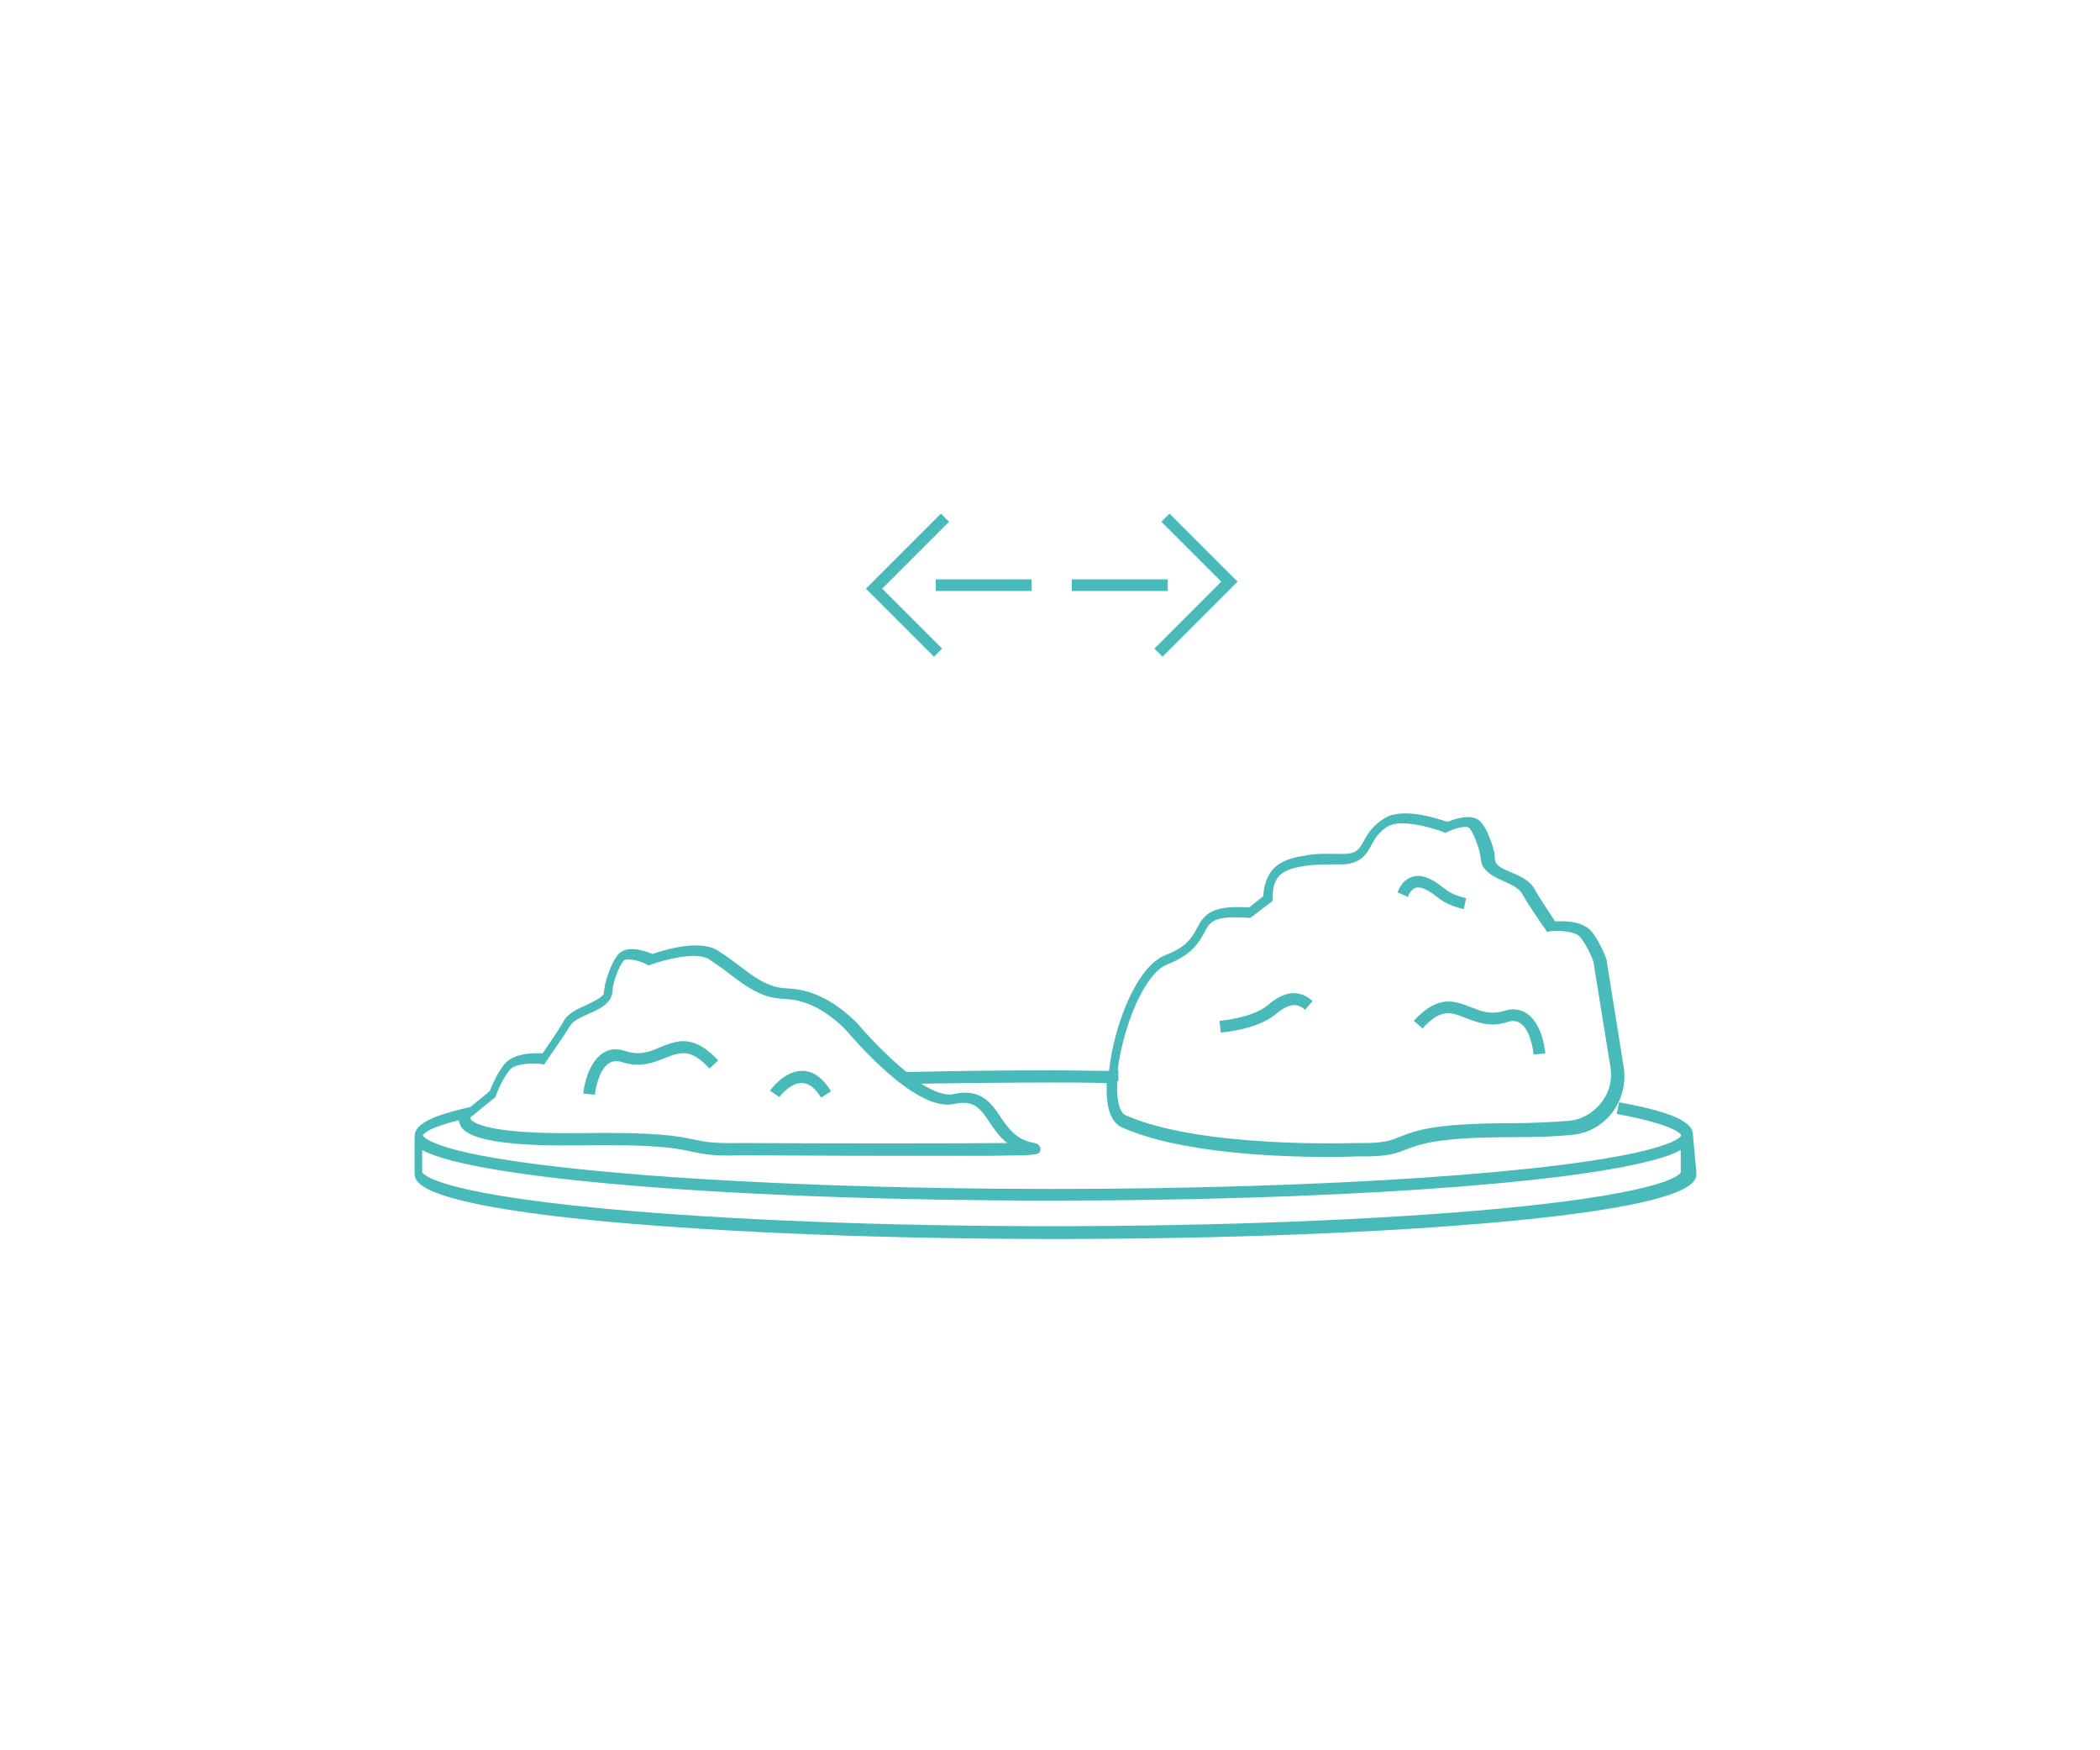 <?xml version="1.0" encoding="UTF-8"?>
<svg width="300px" height="250px" viewBox="0 0 300 250" version="1.1" xmlns="http://www.w3.org/2000/svg" xmlns:xlink="http://www.w3.org/1999/xlink">
    <title>Medium Rectangle@1x</title>
    <g id="Medium-Rectangle" stroke="none" stroke-width="1" fill="none" fill-rule="evenodd">
        <g id="icon3" transform="translate(25, 0)" fill="#48BAB9" fill-rule="nonzero">
            <path d="M216.85,162.097 C216.85,160.768 215.52,159.106 206.298,157.444 L205.966,159.106 C214.939,160.768 215.188,162.18 215.188,162.18 C215.188,162.18 215.105,162.429 214.357,162.845 C213.609,163.26 212.446,163.676 210.951,164.091 C198.488,167.498 164.008,169.824 125.291,169.824 C81.589,169.824 43.287,166.833 36.225,162.845 C35.477,162.429 35.394,162.18 35.394,162.18 C35.394,162.18 35.643,161.183 40.545,160.02 C40.545,160.186 40.628,160.435 40.711,160.602 C41.044,161.432 42.207,163.842 57.66,163.593 C68.877,163.426 71.619,164.008 73.862,164.506 C75.523,164.839 76.936,165.171 81.007,165.005 C81.422,165.005 91.642,165.088 101.861,165.088 C102.775,165.088 103.606,165.088 104.437,165.088 C109.339,165.088 113.244,165.088 116.235,165.088 C123.546,165.005 123.546,165.005 123.629,164.174 C123.629,164.174 123.712,163.426 122.798,163.26 C120.223,162.845 119.143,161.266 117.979,159.605 C116.65,157.611 115.155,155.367 111.167,156.281 C109.92,156.53 108.342,155.866 106.597,154.786 C112.828,154.703 119.143,154.619 125.457,154.619 C127.866,154.619 130.359,154.619 133.101,154.703 C133.101,154.869 133.101,155.035 133.101,155.201 C133.018,158.358 133.765,160.352 135.261,161.017 C143.569,164.756 157.777,165.254 164.839,165.254 C167.165,165.254 168.744,165.171 169.076,165.171 C173.147,165.254 174.394,164.756 175.889,164.174 C177.883,163.426 180.293,162.429 191.093,162.429 C194.251,162.429 197.159,162.346 199.485,162.097 C201.811,161.931 203.888,160.768 205.301,158.94 C206.713,157.112 207.295,154.786 206.963,152.459 L204.553,137.421 L204.553,137.255 C204.553,137.172 203.805,134.929 202.476,133.184 C201.23,131.522 198.405,131.522 197.159,131.605 C196.577,130.691 195.081,128.531 194.251,127.036 C193.586,125.789 192.174,125.125 190.927,124.626 C189.93,124.211 189.016,123.795 188.684,123.214 C188.601,123.048 188.518,122.549 188.518,122.051 L188.518,121.967 C188.518,121.884 187.853,119.059 186.69,117.564 C185.444,115.985 182.785,116.982 181.788,117.398 C180.376,116.899 175.307,115.238 172.732,116.899 C171.07,117.979 170.322,119.143 169.824,120.14 C169.159,121.303 168.827,121.884 167.165,121.967 C166.916,121.967 166.501,121.967 166.002,121.967 C164.839,121.967 163.26,121.884 161.848,122.134 C158.524,122.632 155.783,123.463 155.45,128.033 L153.456,129.611 C148.139,129.279 147.059,130.525 145.979,132.602 C145.314,133.848 144.566,135.261 141.492,136.424 C137.255,138.086 134.098,146.726 133.433,152.958 C130.608,152.958 128.116,152.875 125.623,152.875 C118.478,152.875 111.416,152.958 104.52,153.124 C101.612,150.798 98.787,147.723 97.375,146.062 L97.291,145.979 C92.722,141.492 88.983,141.243 87.155,141.16 C84.663,140.994 82.752,139.581 80.592,137.92 C79.595,137.172 78.598,136.424 77.517,135.759 C74.859,134.098 69.624,135.759 68.212,136.258 C67.215,135.842 64.473,134.845 63.227,136.424 C62.064,137.92 61.399,140.661 61.399,140.828 L61.399,140.911 C61.316,141.326 61.233,141.908 61.233,141.991 C60.818,142.572 59.904,142.988 58.907,143.486 C57.66,144.068 56.165,144.649 55.5,145.896 C54.669,147.391 53.091,149.551 52.509,150.465 C51.263,150.382 48.355,150.382 47.026,152.044 C45.862,153.539 45.198,155.284 44.949,155.866 L42.207,158.109 C36.64,159.355 34.231,160.602 34.231,162.263 C34.231,162.263 34.231,162.263 34.231,162.263 L34.231,167.581 C34.231,168.744 34.231,171.901 61.565,174.477 C78.764,176.055 101.529,176.969 125.789,176.969 C150.05,176.969 172.898,176.055 190.013,174.477 C217.348,171.901 217.348,168.744 217.348,167.581 L216.85,162.097 C216.85,162.097 216.85,162.097 216.85,162.097 Z M141.741,137.753 C145.397,136.341 146.311,134.513 147.059,133.184 C147.724,131.854 148.222,131.024 151.462,131.024 C151.961,131.024 152.626,131.024 153.29,131.107 L153.623,131.107 L156.78,128.697 L156.78,128.282 C156.863,124.958 158.192,124.128 161.765,123.629 C163.094,123.463 164.59,123.463 165.67,123.463 C166.168,123.463 166.667,123.463 166.916,123.463 C169.492,123.297 170.239,121.967 170.904,120.721 C171.403,119.807 171.901,118.893 173.23,118.062 C175.058,116.899 179.545,118.229 181.123,118.81 L181.456,118.976 L181.788,118.81 C182.868,118.312 184.53,117.813 184.945,118.312 C185.693,119.309 186.275,121.22 186.441,121.967 C186.524,122.549 186.607,123.38 186.856,123.795 C187.521,124.792 188.684,125.374 189.847,125.872 C190.927,126.371 192.007,126.869 192.423,127.617 C193.503,129.528 195.663,132.602 195.746,132.685 L195.995,133.101 L196.494,133.018 C197.325,132.935 199.983,132.851 200.814,133.932 C201.894,135.344 202.559,137.089 202.642,137.421 L205.052,152.376 C205.384,154.204 204.885,156.115 203.722,157.527 C202.559,159.023 200.897,159.937 199.07,160.103 C196.743,160.269 193.918,160.435 190.844,160.435 C179.794,160.435 177.135,161.515 175.058,162.346 C173.646,162.928 172.566,163.343 168.827,163.26 L168.827,163.26 L168.827,163.26 C168.578,163.26 146.56,164.091 135.759,159.272 C135.012,158.94 134.513,157.278 134.596,154.952 C134.596,154.786 134.596,154.619 134.596,154.453 C134.679,154.453 134.762,154.453 134.762,154.453 L134.762,152.792 C134.762,152.792 134.679,152.792 134.679,152.792 C135.427,146.643 138.501,139 141.741,137.753 Z M45.779,156.697 L45.862,156.447 C45.862,156.447 46.61,154.37 47.773,152.875 C48.604,151.795 51.346,151.878 52.26,151.961 L52.758,152.044 L53.008,151.628 C53.091,151.462 55.251,148.471 56.414,146.56 C56.83,145.813 57.993,145.314 59.073,144.816 C60.236,144.317 61.482,143.735 62.147,142.738 C62.396,142.323 62.562,141.575 62.562,140.911 C62.729,140.163 63.31,138.169 64.058,137.255 C64.473,136.756 66.301,137.172 67.381,137.753 L67.714,137.92 L68.046,137.753 C69.708,137.172 74.36,135.842 76.271,137.006 C77.268,137.67 78.265,138.335 79.179,139.083 C81.506,140.828 83.666,142.489 86.657,142.655 C88.401,142.738 91.559,142.905 95.713,146.976 C96.876,148.305 105.766,158.857 111.25,157.694 C114.158,157.029 115.071,158.358 116.401,160.352 C117.066,161.349 117.813,162.429 118.893,163.26 C111.333,163.343 93.47,163.343 80.841,163.26 L80.841,163.26 L80.841,163.26 C76.936,163.343 75.69,163.094 74.111,162.762 C71.785,162.263 68.96,161.682 57.577,161.848 C44.035,162.014 42.373,160.186 42.207,159.771 C42.207,159.771 42.207,159.688 42.207,159.605 L45.779,156.697 Z M189.099,172.649 C171.984,174.227 149.302,175.141 125.291,175.141 C101.196,175.141 78.514,174.227 61.482,172.649 C35.892,170.239 35.311,167.414 35.311,167.414 L35.311,164.257 C35.311,164.257 35.311,164.257 35.311,164.257 C42.788,168.411 80.592,171.486 125.208,171.486 C164.091,171.486 198.654,169.159 211.283,165.67 C212.945,165.254 214.191,164.756 215.105,164.257 C215.105,164.257 215.105,164.257 215.105,164.257 L215.105,167.414 C215.188,167.414 214.606,170.239 189.099,172.649 Z M108.425,93.802 L98.704,84.081 L109.422,73.363 L110.585,74.526 L101.03,84.081 L109.588,92.639 L108.425,93.802 Z M108.674,82.752 L122.383,82.752 L122.383,84.413 L108.674,84.413 L108.674,82.752 Z M149.468,83.084 L140.911,74.526 L142.074,73.363 L151.795,83.084 L141.077,93.802 L139.914,92.639 L149.468,83.084 Z M141.825,84.413 L128.116,84.413 L128.116,82.752 L141.825,82.752 L141.825,84.413 Z M86.324,156.697 L84.995,155.783 C85.078,155.7 86.989,152.958 89.565,152.958 C89.565,152.958 89.648,152.958 89.648,152.958 C91.143,152.958 92.556,153.955 93.719,155.866 L92.306,156.78 C91.476,155.45 90.562,154.703 89.648,154.703 C89.648,154.703 89.648,154.703 89.565,154.703 C87.903,154.619 86.324,156.697 86.324,156.697 Z M59.987,156.364 L58.325,156.198 C58.325,156.032 58.74,152.044 61.067,150.465 C61.981,149.801 63.144,149.718 64.39,150.133 C66.384,150.798 67.88,150.216 69.375,149.551 C71.702,148.637 74.028,147.64 77.601,151.462 L76.354,152.625 C73.613,149.634 72.117,150.299 69.957,151.13 C68.295,151.795 66.467,152.542 63.892,151.712 C63.144,151.462 62.479,151.545 61.981,151.878 C60.651,152.709 60.07,155.367 59.987,156.364 Z M185.028,143.819 C186.524,144.4 187.853,144.982 189.847,144.4 C191.01,143.985 192.174,144.151 193.087,144.732 C195.331,146.228 195.746,150.05 195.746,150.465 L194.084,150.631 C194.001,149.634 193.503,146.976 192.174,146.145 C191.675,145.813 191.093,145.729 190.346,145.979 C187.853,146.81 185.942,145.979 184.364,145.397 C182.287,144.566 180.874,143.985 178.215,146.893 L176.969,145.813 C180.459,141.991 182.868,142.988 185.028,143.819 Z M149.385,147.474 L149.219,145.813 C149.302,145.813 153.955,145.397 156.115,143.569 C158.524,141.492 160.685,141.326 162.513,142.988 L161.432,144.234 C160.602,143.486 159.438,142.988 157.195,144.899 C154.62,147.059 149.634,147.474 149.385,147.474 Z M176.138,128.116 L174.643,127.451 C175.141,126.205 175.889,125.457 176.886,125.208 C178.132,124.875 179.545,125.457 181.29,126.869 C182.12,127.534 183.2,128.033 184.447,128.282 L184.114,129.86 C182.619,129.528 181.29,128.946 180.293,128.116 C178.631,126.786 177.8,126.703 177.301,126.786 C176.803,126.952 176.388,127.368 176.138,128.116 Z" id="Shape"></path>
        </g>
    </g>
</svg>